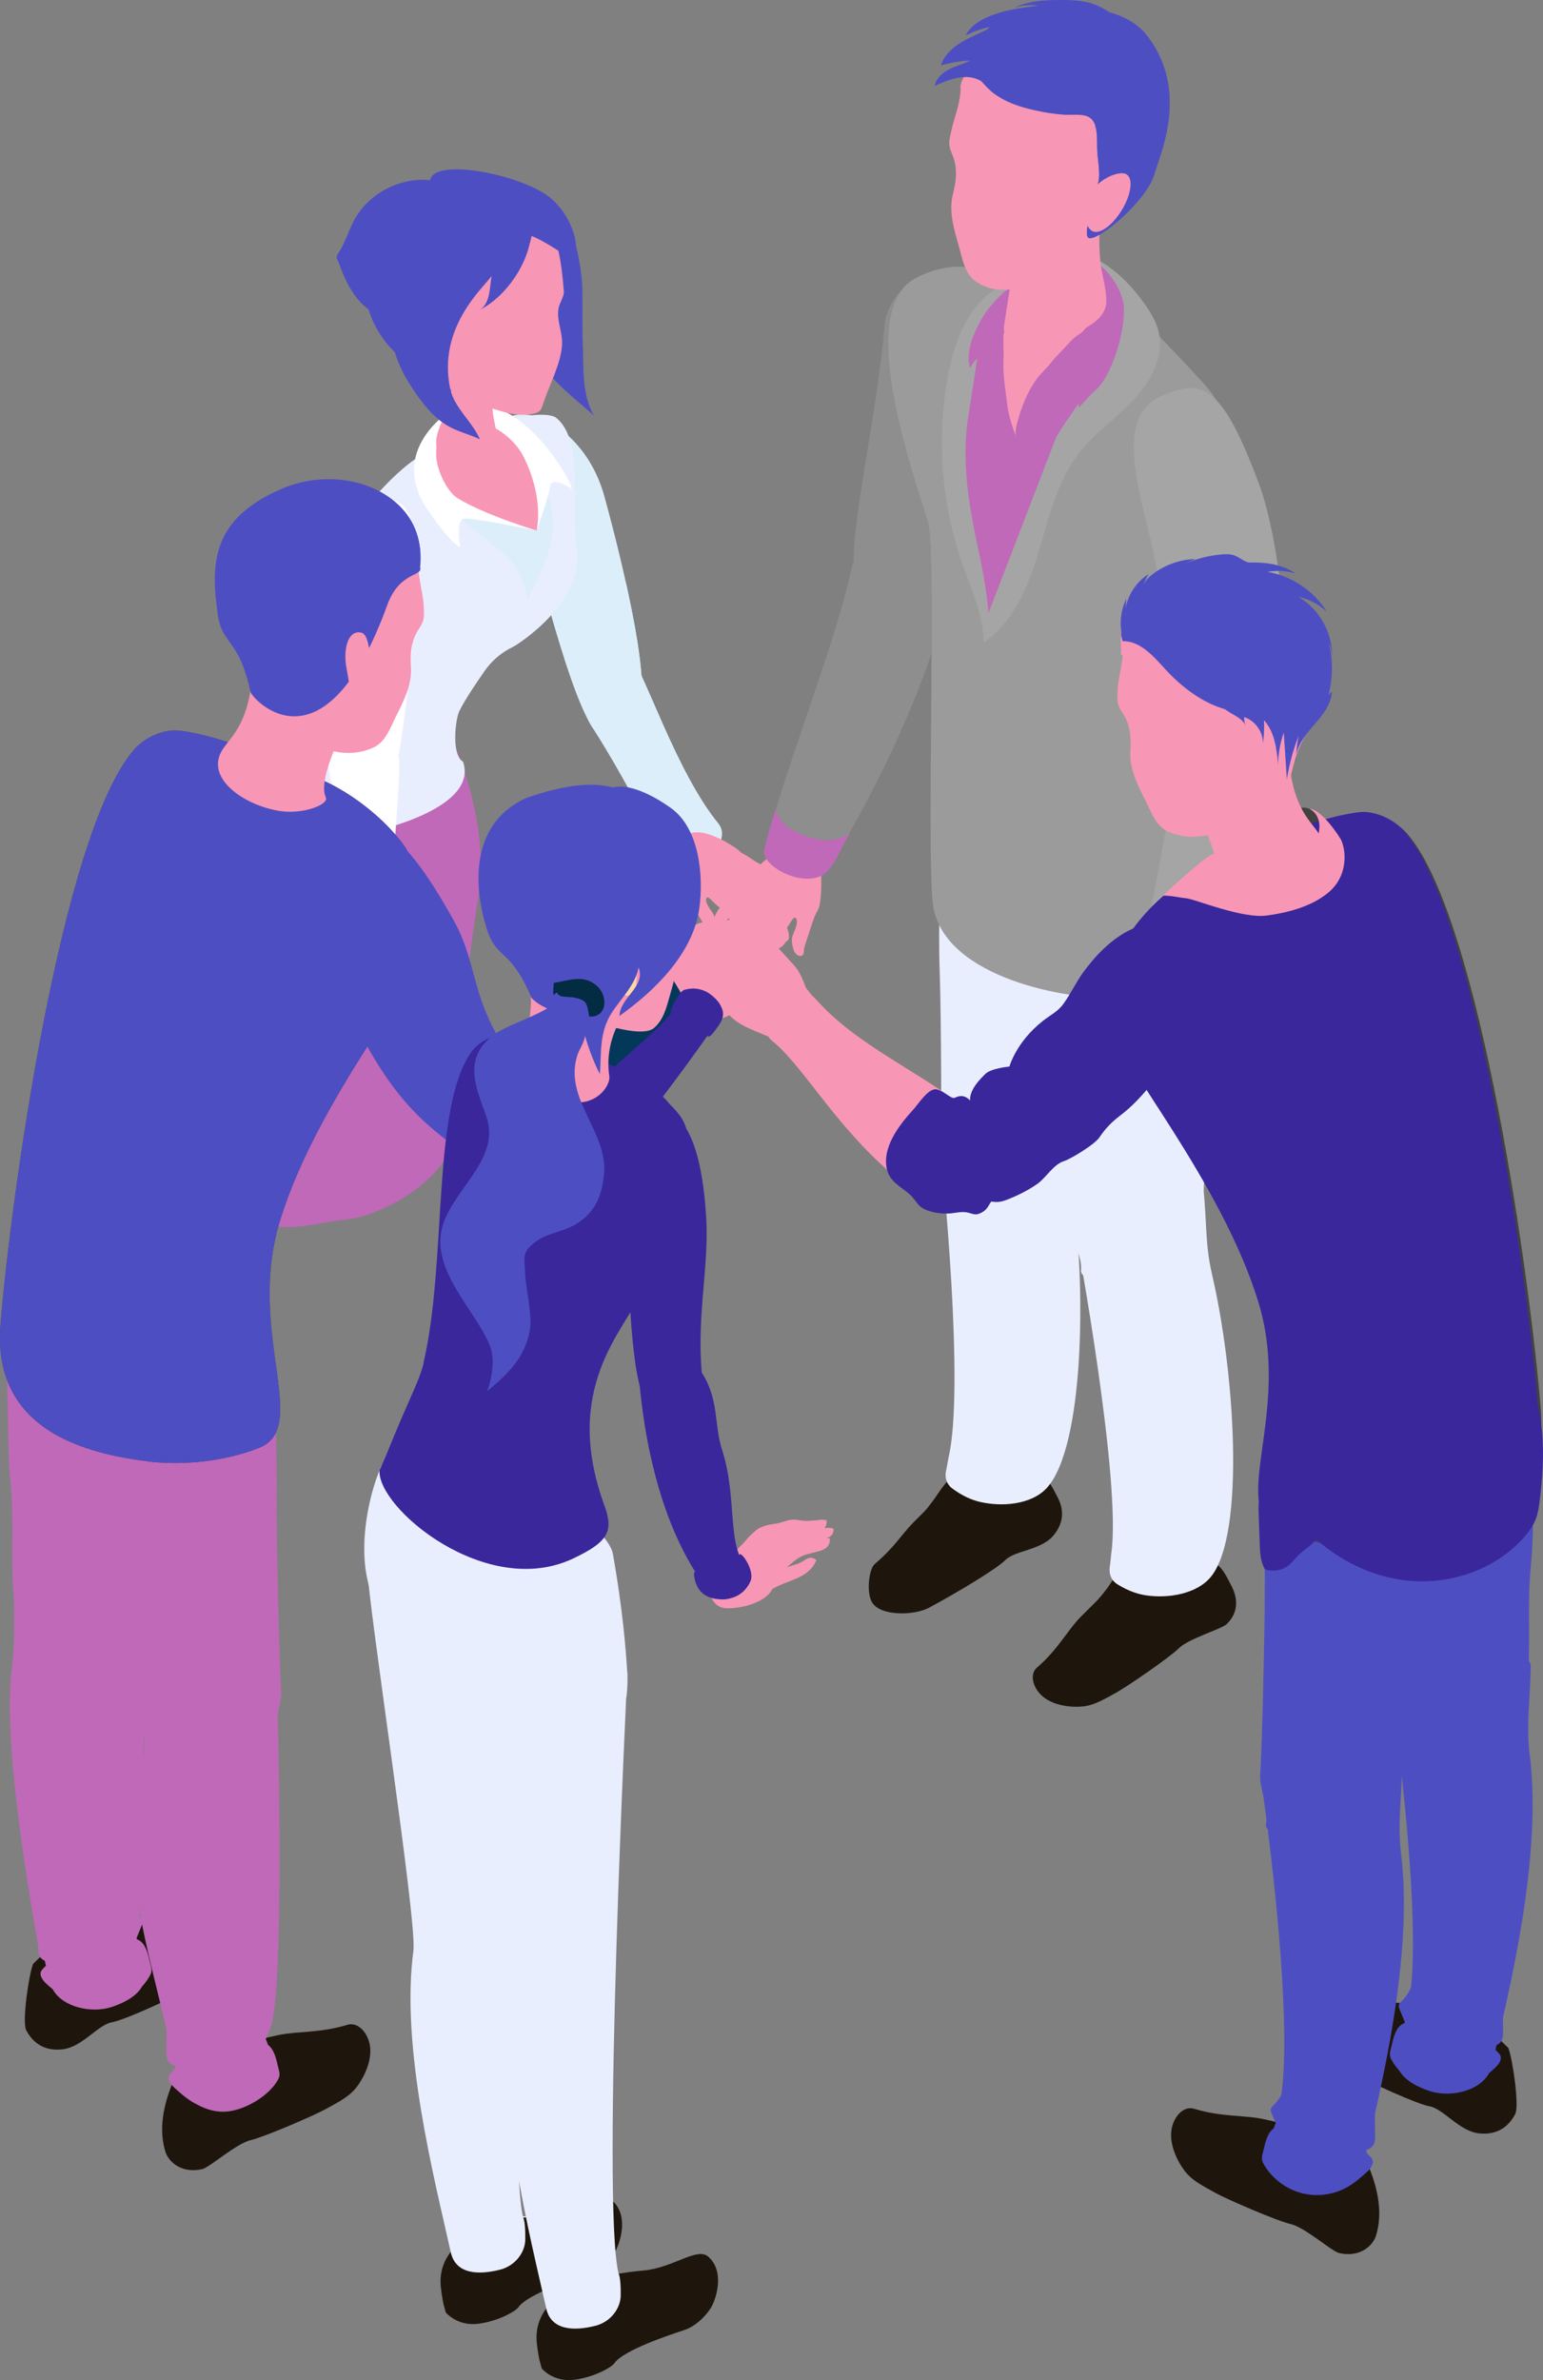 <svg width="168" height="259" viewBox="0 0 168 259" fill="none" xmlns="http://www.w3.org/2000/svg">
<rect x="0" y="0" width="168" height="259" fill="#808080" stroke="none"/>
<g clip-path="url(#clip0_1779_22533)">
<path d="M113.001 160.399C114.079 160.619 114.679 162.059 115.134 162.9C115.741 164.022 116.014 165.561 114.656 167.138C113.29 168.707 110.512 168.707 109.45 169.776C108.471 170.754 104.206 173.309 101.147 174.954C99.576 175.788 96.123 175.886 95.053 174.522C94.271 173.529 94.583 170.762 95.235 170.201C97.519 168.237 97.983 167.176 99.424 165.698C100.699 164.386 100.532 164.72 101.618 163.264C102.073 162.673 103.75 159.762 104.76 160.497L113.001 160.399Z" fill="#1E160D"/>
<path d="M118.967 96.411C118.01 101.3 118.428 106.25 117.844 111.193C117.145 117.053 118.306 123.944 115.605 129.409C114.793 131.054 112.144 133.76 108.858 133.48C106.961 133.321 102.893 132.752 103.159 131.448C103.447 130.084 102.354 127.628 102.415 126.415C102.536 124.133 102.476 110.518 102.324 106.137C102.202 102.559 102.271 100.33 102.309 96.373C102.309 96.373 101.451 88.982 110.072 90.179C118.686 91.37 119.103 95.721 118.967 96.426V96.411Z" fill="#E9EEFF"/>
<path d="M116.69 129.129C116.212 125.967 116.599 123.458 116.538 119.948C116.492 117.356 102.787 120.153 102.536 126.43C102.536 126.43 105.078 150.862 103.28 158.587L103.045 159.883C103.045 159.883 102.635 161.051 103.561 161.877C103.629 161.922 104.927 163.014 106.649 163.423C109.048 163.999 112.258 163.749 113.943 161.953C118.071 157.533 118.306 139.749 116.697 129.136L116.69 129.129Z" fill="#E9EEFF"/>
<path d="M131.906 169.988C132.984 170.208 133.583 171.648 134.039 172.497C134.646 173.619 135.048 175.287 133.561 176.735C132.999 177.281 129.425 178.297 128.347 179.365C127.376 180.343 122.723 183.542 121.471 184.225C120.356 184.824 119.172 185.582 117.889 185.695C116.318 185.847 114.148 185.506 113.078 184.141C112.296 183.148 112.243 182.026 112.903 181.465C115.187 179.502 116.182 177.47 117.624 175.985C118.899 174.681 119.437 174.309 120.53 172.861C120.978 172.262 122.655 169.351 123.664 170.094L131.914 169.988H131.906Z" fill="#1E160D"/>
<path d="M129.978 101.717C129.424 106.667 130.843 111.86 130.669 116.825C130.456 122.731 132.179 129.5 129.933 135.163C129.257 136.876 126.844 139.787 123.543 139.772C121.638 139.772 117.532 139.537 117.699 138.21C117.866 136.831 116.583 134.473 116.545 133.245C116.477 130.963 115.308 117.401 114.792 113.05C114.375 109.487 114.049 106.235 112.705 102.763C112.705 102.763 111.711 95.137 120.401 95.084C127.656 95.038 130.054 100.997 129.978 101.709V101.717Z" fill="#E9EEFF"/>
<path d="M131.951 138.604C131.215 135.496 131.397 132.964 131.041 129.462C130.79 126.885 116.917 128.196 117.175 134.465C117.175 134.465 122.154 161.21 120.993 169.056L120.856 170.36C120.856 170.36 120.537 171.558 121.524 172.308C121.6 172.353 122.981 173.331 124.734 173.597C127.17 173.976 130.358 173.46 131.883 171.535C135.632 166.789 134.41 149.051 131.944 138.604H131.951Z" fill="#E9EEFF"/>
<path d="M119.133 29.966C119.938 30.133 127.739 37.979 131.511 42.255C134.273 45.393 134.615 52.807 134.585 53.785C134.471 56.946 130.115 76.193 129.447 80.484C128.771 84.774 131.094 99.109 131.094 102.013C131.094 104.696 128.324 108.585 120.401 108.585C115.407 108.585 102.331 106.137 101.542 98.139C100.904 91.695 101.951 60.471 101.056 56.999C100.153 53.527 93.368 35.69 98.734 30.944C100.1 29.731 102.862 28.943 104.524 29.026C110.459 29.314 118.139 29.762 119.133 29.966Z" fill="#9B9B9B"/>
<path d="M108.63 31.293C105.352 33.264 103.879 37.236 103.196 41.004C101.959 47.781 102.513 54.884 104.79 61.388C105.769 64.185 107.082 66.96 107.082 69.924C110.338 67.733 111.947 63.829 113.077 60.077C114.208 56.324 115.104 52.352 117.517 49.259C119.202 47.106 121.509 45.537 123.391 43.551C125.265 41.565 126.761 38.851 126.169 36.19C125.888 34.916 125.159 33.794 124.385 32.741C122.237 29.822 119.058 27.048 115.453 27.457L108.623 31.293H108.63Z" fill="#A5A5A5"/>
<path d="M115.058 47.432C116.31 45.469 117.813 43.308 119.232 41.58C120.393 40.17 120.613 37.789 120.226 36.22C119.406 32.877 116.651 33.105 114.322 33.082C110.686 33.052 107.84 34.666 106.398 39.056C106.398 39.056 105.784 43.104 105.45 45.158C104.835 48.872 105.169 52.693 105.837 56.408C106.52 60.183 107.203 62.207 107.628 66.702L115.05 47.425L115.058 47.432Z" fill="#C069B8"/>
<path d="M110.618 47.432C109.829 47.425 107.233 42.626 108.061 38.464C107.006 38.426 106.088 39.033 105.625 40.071C105.048 38.335 106.11 35.963 107.029 34.447C107.567 33.56 108.562 32.468 109.313 31.793C109.943 31.225 110.823 31.323 111.582 30.899C112.986 30.125 114.914 30.163 116.454 29.959C117.441 29.822 116.439 28.245 117.403 28.056C119.626 27.616 122.336 31.308 122.374 33.507C122.434 36.88 120.742 41.246 119.285 42.467C118.701 42.959 118.071 43.733 117.456 44.354C117.486 42.641 117.562 41.011 116.856 39.45C115.635 39.586 114.861 39.958 113.821 40.943C110.762 43.854 111.157 46.416 110.611 47.432H110.618Z" fill="#C069B8"/>
<path d="M137.021 52.488C140.557 61.949 141.225 84.259 137.765 85.13C136.467 85.449 128.164 84.585 128.271 81.348C128.529 73.805 126.07 61.775 124.537 55.657C122.07 45.87 124.135 43.831 127.512 42.671C131.109 41.436 133.211 42.315 137.013 52.488H137.021Z" fill="#A5A5A5"/>
<path d="M119.931 21.271C119.931 24.061 119.46 25.479 119.847 28.837C119.969 29.913 120.454 31.27 120.454 32.771C120.454 35.318 116.667 36.243 115.863 36.895C114.74 37.812 113.085 38.252 111.12 40.071C110.619 37.964 109.033 37.062 109.344 35.265C109.594 33.817 109.974 30.656 110.482 29.223C111.036 27.639 112.539 26.775 112.539 25.115L119.938 21.279L119.931 21.271Z" fill="#F896B5"/>
<path d="M104.585 9.461C104.631 11.106 103.917 12.682 103.568 14.274C103.325 15.396 103.211 15.722 103.644 16.723C104.304 18.247 104.122 19.642 103.743 21.158C103.287 22.977 103.849 24.91 104.38 26.722C104.79 28.139 105.01 29.799 106.293 30.664C109.488 32.801 113.07 30.489 116.303 29.36C119.498 28.245 118.989 23.621 119.983 20.968C121.782 16.185 120.454 9.483 115.172 7.399C112.812 6.466 108.918 6.012 106.497 6.936C105.655 7.255 104.001 9.12 104.775 10.029L104.585 9.461Z" fill="#F896B5"/>
<path d="M139.206 82.72C137.931 91.817 133.188 112.262 130.054 111.761C128.878 111.572 124.188 110.95 124.134 108.024C124.051 103.423 127.231 90.809 128.278 81.348C128.506 79.278 131.86 76.769 134.994 77.27C138.129 77.778 140.109 76.284 139.214 82.72H139.206Z" fill="#A5A5A5"/>
<path d="M109.267 36.258C109.207 37.251 109.305 38.267 109.26 39.275C109.184 40.882 109.48 42.338 109.655 43.93C109.799 45.279 110.246 46.499 110.709 47.75C110.413 47.151 110.664 46.325 110.831 45.726C111.263 44.18 111.886 42.618 112.827 41.299C113.275 40.67 113.889 40.154 114.375 39.541C114.861 38.919 115.43 38.358 115.969 37.782C116.356 37.372 116.743 36.91 117.19 36.577C117.471 36.372 117.76 36.251 117.972 35.978C118.162 35.743 119.111 34.734 118.746 34.59L109.267 36.251V36.258Z" fill="#F896B5"/>
<path d="M124.817 3.775C122.085 0.349 115.468 0.205 109.783 1.766C106.945 2.547 105.708 6.087 105.708 6.087C104.949 6.989 107.454 9.605 108.129 10.113C109.518 11.159 111.058 11.644 112.743 12.023C113.753 12.25 114.845 12.409 115.855 12.485C116.507 12.531 117.577 12.417 118.177 12.591C119.725 13.016 119.399 15.116 119.475 16.412C119.528 17.504 119.756 18.406 119.649 19.543C119.596 20.066 117.76 25.607 118.541 25.888C119.619 26.267 124.916 21.772 125.698 18.899C126.214 17.003 129.637 9.832 124.817 3.775Z" fill="#4E4EC3"/>
<path d="M125.698 18.899C126.108 17.398 128.324 12.591 126.844 7.656C126.472 7.778 126.047 7.922 125.858 8.104C125.539 8.407 125.774 8.271 125.638 8.657C125.463 9.15 125.478 9.438 124.871 9.696C124.279 8.991 123.566 10.711 123.293 11.075C123.004 11.462 123.05 11.31 122.685 11.485C122.23 11.705 122.443 11.341 122.033 11.841C121.669 12.288 121.115 13.062 120.462 13.19C119.802 13.327 119.544 12.569 119.255 13.698C119.255 13.698 119.255 13.713 119.255 13.721C119.521 14.547 119.422 15.631 119.468 16.42C119.521 17.511 119.748 18.413 119.642 19.55C119.589 20.074 117.753 25.615 118.534 25.895C119.612 26.274 124.909 21.779 125.691 18.906L125.698 18.899Z" fill="#4E4EC3"/>
<path d="M122.132 22.871C121.099 24.576 119.658 25.585 118.906 25.137C118.162 24.683 117.586 22.795 118.625 21.097C119.665 19.399 121.904 18.527 122.648 18.967C123.407 19.422 123.171 21.173 122.139 22.871H122.132Z" fill="#F896B5"/>
<path d="M108.319 10.128C107.757 9.544 107.173 8.938 106.429 8.627C104.934 8.005 103.249 8.68 101.77 9.347C101.914 8.528 102.612 7.907 103.356 7.535C104.099 7.156 104.919 6.959 105.663 6.58C104.57 6.641 103.492 6.823 102.437 7.118C102.802 5.974 103.773 5.117 104.805 4.518C105.845 3.919 106.991 3.51 108.023 2.896C107.021 3.055 106.042 3.389 105.147 3.874C105.572 2.949 106.475 2.335 107.401 1.91C109.169 1.107 111.119 0.857 113.047 0.606C112.189 0.508 111.301 0.576 110.474 0.819C112 0.091 113.745 0 115.438 0C116.508 0 117.585 0.023 118.617 0.303C120.446 0.811 121.964 2.107 123.194 3.555L108.319 10.12V10.128Z" fill="#4E4EC3"/>
<path d="M39.668 28.541C39.668 28.541 38.553 34.931 43.888 39.101C49.223 43.278 52.289 36.971 52.289 36.971L39.668 28.541Z" fill="#4E4EC3"/>
<path d="M23.951 89.687C24.171 87.609 25.059 85.79 25.704 83.819C25.917 83.175 26.175 82.591 26.486 82.053C26.425 82.333 26.539 82.659 26.395 82.925C23.025 89.042 27.776 89.952 34.652 89.929C41.528 89.906 48.714 86.154 48.692 82.227C48.684 81.659 49.921 82.477 49.671 81.522C49.671 81.522 53.291 89.747 52.114 97.373C50.384 108.494 49.602 117.083 49.549 122.693C49.488 128.082 41.558 132.366 37.657 132.714C35.175 132.927 32.785 133.76 30.326 133.472C29.112 133.328 26.934 132.555 25.985 131.615C25.196 130.827 25.621 129.485 25.439 128.424C24.998 125.907 26.402 118.827 24.103 109.108C23.367 106.015 23.86 102.748 23.86 99.579C23.86 96.411 23.617 92.939 23.966 89.687H23.951Z" fill="#C069B8"/>
<path d="M57.123 55.49C58.36 59.978 60.462 71.084 63.619 76.17C65.091 78.543 68.12 78.043 68.992 77.793C71.709 77.004 67.626 60.615 65.812 54.035C64.006 47.462 58.656 44.423 55.924 45.211C53.199 45.999 55.309 48.918 57.115 55.49H57.123Z" fill="#DCEEF9"/>
<path d="M25.264 84.554C31.214 70.545 37.354 59.19 38.614 56.802C38.644 56.749 42.203 51.761 45.861 49.524C51.841 45.87 59.241 44.407 60.569 45.476C63.627 47.947 62.102 55.149 62.77 59.682C63.642 65.542 56.395 70.128 55.848 70.394C54.672 70.962 53.754 71.736 53.033 72.653C53.033 72.653 52.995 72.706 52.926 72.797C52.775 72.994 52.623 73.199 52.494 73.411C51.803 74.396 50.627 76.14 50.005 77.391C49.587 78.24 49.117 82.189 50.415 82.879C52.342 88.527 38.401 91.354 35.229 91.309C26.645 91.172 23.883 87.791 25.257 84.562L25.264 84.554Z" fill="#E9EEFF"/>
<path d="M49.731 56.127C51.189 57.31 52.638 58.5 54.095 59.682C54.816 60.266 55.545 60.865 56.076 61.615C56.82 62.669 57.146 63.958 57.45 65.216C58.497 63.215 59.552 61.176 59.999 58.962C60.447 56.749 60.212 54.292 58.854 52.488L49.731 56.127Z" fill="#DCEEF9"/>
<path d="M49.094 44.665C49.094 44.665 42.105 48.941 46.567 55.483C49.239 59.394 50.119 59.538 50.119 59.538C50.119 59.538 49.542 56.544 50.559 56.438C51.561 56.332 58.437 57.742 58.437 57.742C58.437 57.742 59.689 54.209 59.932 52.852C60.121 51.768 62.261 53.193 62.261 53.193C62.019 51.768 55.666 41.148 49.094 44.665Z" fill="white"/>
<path d="M58.436 57.742C58.436 57.742 52.676 56.006 49.755 54.171C48.806 53.572 47.485 51.275 47.485 49.365C47.485 46.992 48.806 46.651 50.111 46.06C52.145 45.135 55.439 47.007 56.797 49.327C56.797 49.327 59.203 53.322 58.436 57.734V57.742Z" fill="#F896B5"/>
<path d="M36.488 63.609C36.238 68.249 34.712 79.445 36.094 85.282C36.739 87.996 39.767 88.481 40.67 88.519C43.508 88.633 44.821 71.789 45.193 64.974C45.557 58.174 45.094 54.505 42.264 54.391C39.425 54.277 36.853 56.794 36.488 63.602V63.609Z" fill="white"/>
<path d="M53.769 41.724C54.035 42.285 53.663 43.179 53.625 43.892C53.572 44.976 53.853 45.961 54.05 47C54.247 48.016 54.71 49.13 54.05 49.903C52.927 51.192 49.375 51.01 48.275 49.971C46.339 48.145 48.51 45.559 49.041 43.657C49.261 42.853 48.897 41.276 49.459 40.708C51.067 39.086 53.784 42.216 54.467 43.24L53.777 41.724H53.769Z" fill="#F896B5"/>
<path d="M60.842 23.379C62.177 23.379 63.308 28.625 63.392 31.088C63.46 33.158 63.369 35.47 63.452 37.539C63.566 40.208 63.331 42.778 64.636 45.188C63.536 44.225 61.107 42.224 60.204 41.148C57.002 37.327 56.561 36.069 54.861 33.226L60.842 23.371V23.379Z" fill="#4E4EC3"/>
<path d="M45.572 24.356C47.371 21.006 51.947 22.484 55.734 22.81C59.574 23.143 60.834 24.637 61.388 31.664C61.418 32.02 61.304 32.248 61.069 32.832C60.265 34.355 61.297 35.864 61.191 37.577C61.069 39.502 59.9 41.739 59.278 43.528C58.914 44.597 58.937 44.9 57.73 45.082C56.667 45.233 55.499 45.036 54.505 44.726C52.607 44.134 50.353 43.664 48.934 42.224C47.386 40.678 47.113 38.373 46.665 36.387C45.914 33.082 43.88 27.502 45.572 24.356Z" fill="#F896B5"/>
<path d="M57.821 24.546C58.087 27.988 55.248 32.225 52.281 33.688C53.404 32.961 53.305 31.225 53.526 30.034C52.622 31.331 47.606 35.629 49.018 42.315C49.45 44.362 51.431 45.886 52.258 47.811C49.678 46.575 47.864 47.083 44.441 41.527C42.058 37.668 42.347 34.287 42.309 30.391C42.263 25.789 41.512 21.021 46.445 19.793C49.261 19.096 53.639 19.793 56.083 21.734C57.684 23.007 58.375 24.736 57.586 26.744L57.821 24.538V24.546Z" fill="#4E4EC3"/>
<path d="M57.122 25.479C58.018 25.547 59.725 26.616 60.507 27.101C61.517 27.73 62.549 28.602 62.898 29.64C62.632 28.382 62.898 26.987 62.549 25.676C62.04 23.78 60.803 21.991 59.149 20.983C55.498 18.754 47.006 17.208 46.816 19.717L57.122 25.479Z" fill="#4E4EC3"/>
<path d="M47.06 19.641C43.698 19.179 40.139 20.991 38.545 23.985C37.953 25.099 37.612 26.335 36.929 27.396C36.807 27.593 36.663 27.791 36.663 28.026C36.663 28.215 36.792 28.374 36.86 28.549C38.059 31.914 39.441 33.787 42.256 34.803C42.696 34.962 43.463 34.84 43.759 34.477L47.075 19.641H47.06Z" fill="#4E4EC3"/>
<path d="M36.921 107.615C36.23 107.061 37.635 103.172 38.826 103.68C39.942 103.908 45.724 106.879 46.02 107.001C46.506 107.205 46.802 107.357 47.273 107.615C47.918 107.971 48.365 108.722 48.715 109.396C49.033 110.025 49.572 110.465 49.807 111.117C49.99 111.625 49.997 112.193 50.217 112.671C50.399 113.073 50.536 113.459 50.764 113.854C50.862 114.036 50.953 114.384 50.969 114.581C50.786 114.68 50.392 114.794 50.172 114.657C50.028 114.885 50.217 114.809 50.278 115.074C50.316 115.264 50.468 115.612 50.225 115.681C49.511 115.885 49.087 115.203 49.087 115.203C49.109 115.332 49.215 115.446 49.231 115.582C48.502 115.916 48.024 115.544 47.736 115.248C47.462 114.96 46.764 113.823 46.491 113.512C45.99 112.944 45.284 112.58 44.639 112.209C44.867 112.489 45.095 112.8 45.36 113.149C45.983 113.96 46.764 113.929 46.483 115.006C44.207 114.885 43.463 112.853 41.831 111.504C40.04 111.291 38.196 108.638 36.929 107.622L36.921 107.615Z" fill="#FED8A7"/>
<path d="M43.364 82.333C44.025 83.592 41.672 98.912 43.364 104.946C44.806 110.101 37.786 107.289 36.489 106.197C35.199 105.106 35.821 94.516 36.094 85.29C36.208 81.439 40.314 76.557 43.364 82.341V82.333Z" fill="white"/>
<path d="M71.937 109.677C71.026 110.063 67.953 106.637 69.084 105.742C69.895 104.764 74.039 101.846 74.305 101.626C74.76 101.255 75.064 101.05 75.565 100.724C76.255 100.284 77.242 100.231 78.077 100.246C78.866 100.269 79.587 99.974 80.346 100.087C80.938 100.178 81.507 100.466 82.084 100.504C82.577 100.542 83.032 100.61 83.533 100.595C83.761 100.595 84.148 100.694 84.353 100.777C84.353 101.004 84.254 101.452 84.004 101.596C84.148 101.861 84.178 101.634 84.474 101.717C84.687 101.778 85.112 101.816 85.043 102.088C84.869 102.892 83.973 102.953 83.973 102.953C84.11 102.991 84.277 102.953 84.421 103.013C84.36 103.9 83.753 104.173 83.305 104.294C82.873 104.408 81.393 104.492 80.945 104.59C80.118 104.787 79.389 105.287 78.684 105.72C79.078 105.651 79.511 105.583 79.997 105.507C81.127 105.325 81.499 104.545 82.41 105.386C81.09 107.547 78.699 107.213 76.513 108.1C75.352 109.745 73.607 108.957 71.945 109.669L71.937 109.677Z" fill="#F896B5"/>
<path d="M140.702 88.481C140.846 88.451 141.355 87.541 142.607 88.026C145.195 89.019 143.973 92.893 143.973 92.893L140.694 88.481H140.702Z" fill="#424242"/>
<path d="M135.275 110.95C135.829 111.185 136.368 111.458 136.914 111.716C137.468 111.981 138.007 112.292 138.584 112.527C138.614 112.542 138.652 112.557 138.705 112.573C140.527 114.028 144.048 114.756 145.68 115.453L148.017 111.011C147.516 109.919 146.803 107.994 145.801 106.637C145.422 105.955 145.103 105.144 144.397 104.787C143.418 104.302 142.955 103.976 141.991 103.62C141.21 103.332 140.588 102.574 139.798 102.278C139.077 102.005 137.916 101.793 138.015 102.998C138.076 103.711 139.571 104.37 140.049 104.704C140.451 104.977 140.891 105.363 141.293 105.803C141.104 105.924 140.914 106.046 140.732 106.175C140.329 106.144 139.942 105.856 139.563 105.712C139.161 105.56 138.766 105.386 138.364 105.235C137.878 105.053 137.241 105.015 136.899 104.575C136.125 103.605 135.51 102.657 134.547 101.869C134.144 101.543 133.234 101.543 133.264 102.316C133.279 102.687 133.552 102.983 133.742 103.301C133.939 103.635 134.091 103.999 134.281 104.348C134.311 104.408 134.349 104.469 134.387 104.537C134.16 104.302 133.947 104.06 133.75 103.825C133.408 103.423 132.862 102.596 132.262 102.475C131.435 102.308 131.162 103.036 131.465 103.756C131.549 103.946 131.663 104.128 131.799 104.317C131.716 104.279 131.625 104.249 131.534 104.219C131.336 104.173 130.873 104.219 130.767 104.499C130.706 104.689 130.957 105.128 131.04 105.28C131.26 105.674 131.519 106.053 131.723 106.455C131.944 106.88 132.156 107.175 132.467 107.456C132.148 107.342 131.678 107.183 131.556 107.509C131.503 107.66 131.708 107.979 131.769 108.123C131.89 108.403 132.012 108.487 132.232 108.706C132.831 109.283 133.348 109.874 134.046 110.367C134.425 110.632 134.843 110.768 135.26 110.95H135.275Z" fill="#FED8A7"/>
<path d="M164.22 222.848C164.668 223.917 165.442 229.14 164.979 230.042C164.364 231.232 163.188 232.392 161.018 232.149C158.847 231.899 157.2 229.489 155.629 229.201C154.202 228.935 149.444 226.76 146.204 225.084C144.542 224.22 142.409 221.279 142.955 219.543C143.358 218.284 145.938 216.897 146.811 217.132C149.877 217.943 151.076 217.716 153.216 218.087C155.113 218.413 154.719 218.474 156.631 218.557C157.42 218.595 160.934 218.315 160.904 219.626L164.228 222.856L164.22 222.848Z" fill="#1E160D"/>
<path d="M167.552 155.009C166.641 160.171 167.18 165.364 166.664 170.572C166.049 176.75 167.408 183.967 164.676 189.766C163.848 191.51 161.124 194.406 157.671 194.178C155.675 194.049 151.38 193.534 151.638 192.147C151.911 190.706 150.719 188.159 150.765 186.863C150.841 184.467 150.514 170.155 150.256 165.554C150.051 161.786 150.089 159.451 150.044 155.282C150.044 155.282 148.799 150.771 157.883 151.855C166.968 152.939 167.689 154.259 167.56 155.001L167.552 155.009Z" fill="#4E4EC3"/>
<path d="M166.55 190.941C166.14 187.606 166.618 184.983 166.664 181.283C166.694 178.554 152.047 178.327 151.592 184.907C151.592 184.907 155.303 210.886 153.186 218.952L152.897 220.301C152.897 220.301 152.449 221.097 152.024 224.015C152.1 224.068 151.599 226.199 155.644 227.54C158.111 228.359 161.792 227.404 162.391 224.887C164.372 216.549 167.931 202.145 166.558 190.941H166.55Z" fill="#4E4EC3"/>
<path d="M148.473 234.462C148.883 235.546 150.97 239.404 149.839 243.217C149.46 244.506 147.927 245.681 145.794 245.173C144.99 244.984 142.076 242.368 140.52 242.019C139.101 241.701 133.644 239.359 132.339 238.631C131.178 237.979 129.842 237.35 129.015 236.273C128.005 234.954 127.087 232.847 127.709 231.126C128.157 229.875 129.121 229.208 129.986 229.466C133.022 230.391 135.39 230.141 137.522 230.588C139.404 230.982 140.027 231.247 141.924 231.414C142.705 231.475 146.234 231.338 146.151 232.65L148.466 234.469L148.473 234.462Z" fill="#1E160D"/>
<path d="M138.729 153.849C138.789 153.508 138.85 153.174 138.918 152.856C138.918 152.856 138.744 153.258 138.729 153.849Z" fill="#04385B"/>
<path d="M145.976 158.496C139.533 157.821 138.675 155.274 138.729 153.849C137.742 159.421 137.689 168.267 137.712 171.823C137.742 176.432 137.4 190.744 137.203 193.132C137.15 193.746 137.378 194.671 137.583 195.626C137.583 195.641 137.583 195.664 137.583 195.679C137.583 195.679 137.704 196.543 137.894 197.991C137.886 198.15 137.871 198.317 137.841 198.454C137.787 198.681 137.863 198.886 138.03 199.075C138.949 206.383 140.823 223.462 139.176 229.724L138.888 231.073C138.888 231.073 138.44 231.869 138.015 234.788C138.083 234.841 137.59 236.971 141.635 238.313C144.102 239.131 147.782 238.176 148.382 235.659C150.363 227.321 153.922 212.917 152.548 201.713C152.138 198.378 152.617 195.755 152.662 192.056C152.662 191.995 152.647 191.942 152.632 191.881C153.58 187.234 153.216 182.117 153.876 177.607C154.643 172.429 153.755 166.842 154.909 161.733C155.075 160.998 153.58 159.3 145.991 158.504L145.976 158.496Z" fill="#4E4EC3"/>
<path d="M139.905 224.516C140.353 226.108 139.86 227.927 138.668 229.079C138.547 229.201 138.41 229.322 138.372 229.489C138.334 229.655 138.403 229.83 138.463 229.989C138.661 230.474 138.865 230.959 139.063 231.444C138.236 231.657 137.902 232.627 137.697 233.453C137.628 233.741 137.553 234.037 137.484 234.325C137.431 234.545 137.37 234.78 137.408 235.007C137.439 235.22 137.537 235.409 137.644 235.591C138.516 237.062 139.981 238.176 141.635 238.631C143.29 239.086 145.119 238.866 146.614 238.04C147.434 237.592 148.139 236.978 148.83 236.349C149.24 235.97 149.672 235.394 149.384 234.916C149.171 234.568 148.595 234.295 148.792 233.931C149.134 233.863 149.445 233.62 149.589 233.302C149.718 233.014 149.718 232.688 149.718 232.369C149.695 229.868 149.672 227.366 149.642 224.864C149.642 224.22 149.619 223.545 149.323 222.977C148.762 221.908 147.434 221.559 146.257 221.317L139.905 224.523V224.516Z" fill="#4E4EC3"/>
<path d="M153.839 213.213C154.287 214.805 153.793 216.624 152.602 217.769C152.48 217.89 152.344 218.012 152.306 218.178C152.268 218.345 152.329 218.519 152.397 218.679C152.594 219.164 152.799 219.649 152.996 220.134C152.169 220.346 151.835 221.309 151.63 222.135C151.562 222.423 151.486 222.719 151.418 223.007C151.365 223.235 151.304 223.462 151.342 223.689C151.372 223.902 151.471 224.091 151.577 224.273C152.45 225.744 153.915 226.866 155.569 227.313C157.223 227.768 159.052 227.548 160.555 226.722C161.367 226.274 162.081 225.66 162.764 225.031C163.173 224.652 163.606 224.076 163.318 223.598C163.105 223.25 162.536 222.977 162.726 222.613C163.067 222.545 163.378 222.31 163.522 221.984C163.651 221.696 163.651 221.37 163.651 221.051C163.629 218.55 163.606 216.048 163.576 213.547C163.576 212.902 163.553 212.227 163.257 211.659C162.695 210.598 161.375 210.241 160.191 209.999L153.839 213.205V213.213Z" fill="#4E4EC3"/>
<path d="M138.729 153.849C138.789 153.508 138.85 153.174 138.918 152.856C138.918 152.856 138.744 153.258 138.729 153.849Z" fill="#04385B"/>
<path d="M143.722 234.886C143.312 234.439 143.161 233.764 143.32 233.067C143.479 232.377 143.904 231.831 144.474 231.604L144.641 231.535L144.709 231.361C144.997 230.664 144.481 230.141 144.102 229.746C143.859 229.496 143.608 229.239 143.586 229.004C143.578 228.882 143.631 228.723 143.692 228.556L143.745 228.405C144.071 227.419 143.95 226.403 143.829 225.418L143.791 225.084C143.434 221.976 143.7 218.724 143.958 215.593C144.337 211.03 144.724 206.315 143.191 201.91C142.956 201.228 142.667 200.553 142.394 199.901C141.772 198.431 141.188 197.036 141.074 195.527C140.998 194.496 141.157 193.42 141.309 192.389L141.4 191.783C141.962 187.765 141.901 183.641 141.833 179.646C141.749 174.711 141.666 169.609 142.796 164.765L141.946 164.568C140.793 169.518 140.876 174.673 140.96 179.661C141.021 183.618 141.089 187.712 140.535 191.661L140.444 192.26C140.284 193.344 140.117 194.466 140.201 195.596C140.322 197.241 140.967 198.764 141.59 200.235C141.855 200.872 142.136 201.539 142.364 202.191C143.836 206.421 143.472 210.84 143.085 215.518C142.819 218.694 142.546 221.984 142.918 225.183L142.956 225.524C143.062 226.411 143.176 227.328 142.91 228.132L142.865 228.268C142.781 228.503 142.683 228.769 142.713 229.079C142.758 229.625 143.138 230.012 143.472 230.36C143.722 230.618 143.866 230.785 143.904 230.906C143.199 231.285 142.667 231.998 142.47 232.877C142.311 233.582 142.387 234.295 142.683 234.879C141.757 235.212 141.028 236.114 140.983 237.107C140.967 237.456 141.028 237.797 141.104 238.115C141.271 238.176 141.438 238.244 141.628 238.305C141.779 238.358 141.939 238.396 142.098 238.434L142.068 238.335C141.954 237.941 141.833 237.532 141.848 237.145C141.886 236.349 142.614 235.629 143.411 235.606L144.36 235.576L143.722 234.879V234.886Z" fill="#4E4EC3"/>
<path d="M153.694 128.189C144.412 125.99 128.172 119.319 129.014 116.09C129.325 114.877 130.054 111.072 133.089 111.299C137.863 111.648 148.601 116.939 158.285 118.933C160.402 119.365 161.7 121.222 160.858 124.459C160.023 127.688 160.258 129.743 153.694 128.189Z" fill="#04385B"/>
<path d="M133.006 93.939C132.224 94.159 127.466 96.41 124.005 100.891C121.463 104.181 121.607 111.549 121.698 112.519C122.009 115.65 133.219 128.712 137.301 141.864C141.088 154.061 133.871 164.462 139.647 166.713C144.579 168.631 149.452 168.449 151.584 168.184C158.468 167.327 168.675 164.811 167.757 153.318C166.687 139.908 161.192 99.936 153.239 90.748C152.047 89.368 149.968 88.459 148.321 88.648C142.454 89.315 133.977 93.666 132.998 93.939H133.006Z" fill="#424242"/>
<path d="M132.688 93.674C131.906 93.894 127.148 96.145 123.687 100.625C121.145 103.915 121.289 111.284 121.38 112.254C121.699 115.385 132.9 128.446 136.983 141.599C140.77 153.796 133.553 164.197 139.328 166.448C144.261 168.366 149.133 168.184 151.266 167.919C158.149 167.062 168.356 164.545 167.438 153.061C166.368 139.65 160.874 99.678 152.92 90.482C151.729 89.103 149.649 88.193 148.003 88.383C142.136 89.05 133.659 93.401 132.68 93.674H132.688Z" fill="#3A279C"/>
<path d="M94.803 125.611C89.93 120.76 86.986 115.59 84.026 113.232C82.774 112.231 84.58 110.389 85.939 109.025C87.578 107.387 87.403 107.221 89.422 109.366C94.142 114.384 102.301 117.697 106.368 121.738C112.872 128.204 109.526 127.749 107.241 130.046C104.957 132.335 101.307 132.078 94.803 125.611Z" fill="#F896B5"/>
<path d="M122.192 69.757C122.534 71.334 121.729 73.57 121.676 75.17C121.638 76.299 121.593 76.633 122.185 77.527C123.095 78.884 123.171 80.264 123.072 81.795C122.959 83.637 123.854 85.404 124.689 87.056C125.334 88.353 125.842 89.922 127.246 90.521C130.715 92.014 133.97 90.149 136.892 88.481C139.776 86.829 138.243 81.439 138.729 78.702C139.609 73.76 137.12 67.528 131.648 66.46C129.204 65.982 125.357 66.24 123.194 67.566C122.435 68.029 124.522 68.423 125.44 69.158L122.192 69.757Z" fill="#F896B5"/>
<path d="M129.948 87.617C129.948 87.617 133.356 93.803 132.354 95.903C131.967 96.714 134.919 97.798 137.416 97.388C141.377 96.737 145.544 93.75 143.601 90.725C142.554 89.095 140.338 87.716 140.216 80.362C140.178 78.05 129.948 87.625 129.948 87.625V87.617Z" fill="#F896B5"/>
<path d="M137.249 62.381C131.853 60.023 125.486 61.661 123.058 65.838C121.669 68.218 122.086 70.864 122.086 70.864C121.714 71.902 124.317 71.288 125.653 74.965C132.536 93.917 140.384 85.191 140.55 84.433C141.863 78.437 143.677 79.422 144.14 75.875C144.838 70.53 144.838 65.694 137.249 62.389V62.381Z" fill="#F896B5"/>
<path d="M144.315 74.298C144.762 69.583 144.087 65.353 137.249 62.373C131.853 60.016 125.486 61.653 123.058 65.83C122.397 66.967 122.147 68.165 122.063 69.105L122.23 69.772C124.158 69.727 125.6 71.44 126.905 72.858C129.212 75.359 132.271 77.474 135.678 77.52C136.718 77.535 137.75 77.353 138.775 77.133C140.68 76.724 142.653 76.117 143.996 74.707C144.117 74.586 144.208 74.434 144.315 74.305V74.298Z" fill="#4E4EC3"/>
<path d="M130.1 81.788C129.751 83.615 129.668 85.282 128.863 85.131C128.059 84.979 126.943 83.508 127.292 81.674C127.641 79.847 127.702 78.134 128.507 77.975C130.017 77.664 130.449 79.953 130.1 81.788Z" fill="#F896B5"/>
<path d="M145.938 91.241C146.545 92.309 146.909 95.236 144.618 97.138C142.758 98.677 140.148 99.337 137.871 99.632C135.245 99.973 130.13 97.866 129.288 97.775C128.438 97.684 127.428 97.434 126.616 97.464C127.959 96.168 128.711 95.546 130.471 94.038C130.752 93.795 131.845 92.946 132.209 92.863C132.209 92.863 132.24 93.606 132.733 94.053C133.477 94.713 133.902 94.819 134.911 95.19C136.763 95.88 140.466 95.759 141.703 94.182C144.405 90.755 143.904 88.731 142.591 88.026C143.677 88.026 145.323 90.24 145.923 91.241H145.938Z" fill="#F896B5"/>
<path d="M122.283 69.567C121.835 68.12 121.964 66.505 122.64 65.156C122.602 65.542 122.571 65.936 122.533 66.323C122.776 64.746 123.733 63.298 125.083 62.449C124.803 62.866 124.598 63.344 124.491 63.837C124.59 63.276 125.03 62.836 125.478 62.495C126.806 61.479 128.453 60.888 130.123 60.827C129.591 61.07 129.06 61.312 128.529 61.562C129.918 60.888 131.428 60.471 132.968 60.334C133.447 60.289 133.947 60.281 134.395 60.44C135.01 60.66 135.518 61.191 136.163 61.244C135.351 61.282 134.539 61.32 133.727 61.358C136.239 61.13 138.987 60.964 141.058 62.404C140.079 62.108 139.025 62.047 138.008 62.23C140.649 62.677 143.062 64.299 144.466 66.573C143.608 65.762 142.523 65.194 141.37 64.951C143.677 66.278 145.149 68.946 145.028 71.599C145.035 71.023 144.921 70.439 144.686 69.909C145.225 72.107 145.111 74.465 144.352 76.595C144.352 76.079 144.603 75.571 145.012 75.261C144.959 76.761 143.851 77.99 142.865 79.127C141.878 80.264 140.884 81.644 141.134 83.129C141.096 82.106 141.187 81.075 141.4 80.067C140.8 81.59 140.368 83.182 140.11 84.805C139.996 83.106 139.89 81.416 139.776 79.718C139.381 80.832 139.169 82.015 139.161 83.198C139.002 81.484 138.782 79.642 137.621 78.376C137.666 79.233 137.621 80.089 137.507 80.939C137.552 79.672 136.672 78.422 135.465 78.035C135.45 78.369 135.511 78.71 135.64 79.021C135.374 78.308 134.608 77.952 133.955 77.565C133.014 77.004 132.194 76.261 131.398 75.503C130.449 74.601 129.508 73.661 128.931 72.494C128.347 71.326 128.18 69.886 128.787 68.726L122.275 69.552L122.283 69.567Z" fill="#4E4EC3"/>
<path d="M141.361 165.546C144.336 169.033 148.586 171.489 153.147 171.989C157.708 172.49 162.52 170.921 165.669 167.585C166.337 166.88 166.937 166.084 167.263 165.167C167.475 164.56 167.566 163.924 167.642 163.287C168.257 158.382 168.318 153.121 165.836 148.838L141.361 165.538V165.546Z" fill="#3A279C"/>
<path d="M143.631 166.728C143.464 167.835 142.242 168.396 141.437 169.169C141.043 169.548 140.724 170.018 140.291 170.352C139.578 170.913 138.561 171.072 137.711 170.754C137.241 169.927 137.187 168.942 137.157 167.987C137.119 167.009 137.081 166.039 137.051 165.061C137.013 164.068 136.982 163.044 137.354 162.127C137.703 161.263 138.379 160.558 138.69 159.678L143.646 166.706L143.631 166.728Z" fill="#3A279C"/>
<path d="M90.538 113.171C91.039 112.481 88.792 108.699 87.753 107.501C87.426 106.652 87.108 105.757 86.409 104.992C84.975 103.407 83.617 102.043 82.486 100.246C81.818 100.231 81.56 101.065 81.712 101.755C81.901 102.634 82.584 103.665 83.055 104.446C83.032 104.446 83.002 104.469 82.971 104.476C82.645 104.219 82.334 103.824 82.106 103.567C81.734 103.127 81.476 102.695 81.051 102.308C80.467 101.77 79.913 101.308 79.086 101.262C78.304 101.224 77.659 100.845 76.877 100.906C76.278 100.951 75.663 101.209 75.086 101.209C74.585 101.209 74.13 101.239 73.637 101.179C73.409 101.148 73.007 101.239 72.787 101.308C72.734 101.558 72.749 102.043 72.961 102.217C72.764 102.49 72.779 102.248 72.483 102.308C72.256 102.361 71.838 102.361 71.846 102.657C71.853 103.536 72.726 103.68 72.726 103.68C72.574 103.711 72.423 103.658 72.263 103.711C72.142 104.666 72.681 105.015 73.098 105.181C73.5 105.34 74.95 105.545 75.367 105.697C76.156 105.97 76.763 106.584 77.378 107.114C76.999 107.001 76.589 106.895 76.118 106.766C75.041 106.47 74.828 105.606 73.751 106.44C74.616 108.873 77.052 108.721 79.033 109.866C79.86 111.708 83.26 112.428 84.747 113.323C85.559 113.808 86.705 115.332 87.502 115.582C88.838 116.006 89.855 114.104 90.53 113.164L90.538 113.171Z" fill="#F896B5"/>
<path d="M106.057 120.585C105.921 119.979 105.329 119.236 104.615 119.274C103.864 119.319 104.054 119.721 103.325 119.259C102.946 119.016 102.263 118.5 101.792 118.538C100.957 118.599 100.001 120.123 99.455 120.722C97.945 122.374 95.918 124.921 96.609 127.393C96.95 128.621 98.165 129.197 99.022 129.947C99.834 130.667 99.819 131.297 100.965 131.714C101.678 131.979 102.468 132.077 103.234 132.055C103.879 132.039 104.608 131.812 105.245 131.926C105.921 132.047 106.156 132.358 106.938 131.918C107.537 131.585 107.643 131.099 108.038 130.592C109.29 128.969 110.876 127.074 110.254 124.77L106.057 120.578V120.585Z" fill="#3A279C"/>
<path d="M131.648 102.308C131.428 101.99 132.248 103.044 131.307 101.133C131.109 100.739 130.434 100.588 130.07 100.36C129.257 99.86 128.506 99.594 127.535 99.557C126.055 99.504 124.378 100.572 123.065 101.186C121.031 102.149 119.263 103.991 117.942 105.803C117.153 106.887 116.599 108.1 115.817 109.192C115.172 110.101 114.413 110.412 113.548 111.094C110.619 113.399 109.905 116.06 109.905 116.06C109.905 116.06 107.932 116.242 107.302 116.848C106.065 118.023 105.481 119.031 105.64 119.994C105.769 120.752 105.041 120.252 105.291 121.131C105.473 121.783 106.263 121.851 106.733 122.45C107.773 123.746 108.835 125.202 108.668 126.976C108.57 128.007 107.856 128.788 107.553 129.743C107.446 130.061 107.416 130.319 107.446 130.675C108.342 130.827 108.744 130.903 109.655 130.546C110.801 130.099 111.932 129.538 112.941 128.833C113.905 128.151 114.694 126.71 115.84 126.354C116.546 126.134 119.172 124.565 119.71 123.762C120.34 122.822 121.038 122.094 121.942 121.412C124.552 119.448 126.419 116.537 128.408 114.005C130.161 111.777 131.777 110.033 132.194 107.077C132.422 105.469 132.157 101.656 130.009 101.277L131.663 102.308H131.648Z" fill="#3A279C"/>
<path d="M32.55 101.815C31.996 102.05 31.457 102.323 30.91 102.581C30.349 102.846 29.818 103.157 29.241 103.392C29.21 103.407 29.165 103.422 29.119 103.438C27.298 104.893 23.777 105.613 22.145 106.318L19.808 101.876C20.308 100.784 21.022 98.867 22.024 97.502C22.403 96.82 22.722 96.009 23.428 95.652C24.407 95.167 24.87 94.841 25.833 94.485C26.615 94.197 27.237 93.439 28.027 93.143C28.748 92.87 29.909 92.658 29.81 93.863C29.749 94.576 28.254 95.235 27.776 95.569C27.374 95.842 26.934 96.228 26.532 96.668C26.721 96.782 26.911 96.911 27.093 97.04C27.495 97.009 27.882 96.714 28.262 96.57C28.664 96.418 29.059 96.244 29.461 96.092C29.947 95.91 30.584 95.865 30.926 95.433C31.7 94.462 32.315 93.515 33.278 92.726C33.681 92.4 34.591 92.408 34.561 93.174C34.538 93.545 34.272 93.841 34.083 94.159C33.885 94.493 33.734 94.856 33.544 95.205C33.514 95.266 33.476 95.334 33.438 95.395C33.665 95.16 33.878 94.917 34.075 94.682C34.424 94.28 34.963 93.454 35.563 93.333C36.39 93.166 36.663 93.894 36.359 94.614C36.276 94.803 36.162 94.985 36.026 95.175C36.109 95.137 36.2 95.106 36.291 95.076C36.489 95.031 36.951 95.076 37.058 95.357C37.126 95.546 36.868 95.986 36.784 96.138C36.564 96.532 36.306 96.911 36.101 97.312C35.881 97.737 35.669 98.033 35.358 98.313C35.676 98.199 36.147 98.04 36.268 98.366C36.322 98.518 36.117 98.836 36.056 98.98C35.934 99.261 35.813 99.344 35.593 99.556C34.993 100.14 34.477 100.724 33.779 101.217C33.4 101.482 32.982 101.618 32.565 101.793L32.55 101.815Z" fill="#FED8A7"/>
<path d="M3.605 213.713C3.157 214.782 2.383 220.005 2.846 220.907C3.46 222.097 4.637 223.257 6.807 223.007C8.978 222.757 10.625 220.346 12.195 220.058C13.622 219.793 18.381 217.617 21.621 215.942C23.283 215.078 25.416 212.136 24.869 210.4C24.467 209.142 21.887 207.755 21.014 207.99C17.948 208.801 16.749 208.574 14.609 208.945C12.712 209.271 13.106 209.332 11.194 209.415C10.405 209.453 6.883 209.172 6.921 210.484L3.597 213.713H3.605Z" fill="#1E160D"/>
<path d="M0.266 145.874C1.177 151.037 0.638 156.229 1.154 161.437C1.769 167.615 0.41 174.832 3.142 180.631C3.962 182.375 6.694 185.271 10.147 185.043C12.143 184.915 16.438 184.399 16.18 183.012C15.907 181.571 17.099 179.017 17.053 177.728C16.977 175.333 17.303 161.02 17.554 156.419C17.759 152.651 17.721 150.316 17.766 146.147C17.766 146.147 19.011 141.637 9.927 142.721C0.843 143.805 0.122 145.124 0.251 145.867L0.266 145.874Z" fill="#C069B8"/>
<path d="M16.407 213.865C16.339 213.577 16.263 213.289 16.195 212.993C15.997 212.197 15.671 211.288 14.904 211.03L14.874 210.878C15.056 210.431 15.246 209.984 15.428 209.536C15.496 209.377 15.565 209.203 15.519 209.036C15.481 208.869 15.345 208.748 15.223 208.627C14.745 208.164 16.233 175.765 16.233 175.765C15.777 169.185 1.449 169.314 1.479 172.035C1.525 175.734 1.677 178.456 1.267 181.791C0.151 190.88 4.173 211.416 4.173 211.909C4.173 212.228 4.173 212.553 4.302 212.842C4.409 213.084 4.629 213.258 4.872 213.365C4.91 213.539 4.955 213.728 5.001 213.895C4.856 214.077 4.629 214.252 4.507 214.449C4.219 214.926 4.652 215.502 5.061 215.881C5.281 216.086 5.509 216.276 5.737 216.465C6.807 218.428 9.972 219.126 12.18 218.391C14.184 217.723 15.071 216.867 15.466 216.169C15.762 215.843 16.02 215.495 16.248 215.116C16.354 214.934 16.46 214.744 16.483 214.532C16.513 214.305 16.46 214.077 16.407 213.85V213.865Z" fill="#C069B8"/>
<path d="M19.352 225.327C18.942 226.411 16.855 230.269 17.986 234.082C18.366 235.371 19.899 236.546 22.031 236.038C22.828 235.849 25.75 233.233 27.306 232.885C28.717 232.566 34.181 230.224 35.487 229.496C36.648 228.844 37.984 228.215 38.811 227.139C39.82 225.82 40.738 223.712 40.124 221.991C39.676 220.741 38.712 220.073 37.847 220.331C34.811 221.256 32.444 221.006 30.311 221.453C28.429 221.847 27.807 222.113 25.909 222.272C25.128 222.34 21.599 222.196 21.682 223.507L19.367 225.327H19.352Z" fill="#1E160D"/>
<path d="M29.089 144.714C29.028 144.373 28.968 144.04 28.899 143.721C28.899 143.721 29.074 144.123 29.089 144.714Z" fill="#04385B"/>
<path d="M30.129 224.303C29.962 223.636 29.696 222.893 29.173 222.514C29.044 222.097 28.953 221.931 28.953 221.931L28.937 221.878C29.082 221.537 29.195 221.173 29.362 220.839C31.047 217.602 30.243 186.537 30.243 186.537C30.243 186.522 30.243 186.499 30.243 186.484C30.448 185.536 30.668 184.611 30.622 183.99C30.433 181.602 30.083 167.29 30.114 162.68C30.137 159.125 30.091 150.279 29.097 144.707C29.142 146.14 28.292 148.687 21.849 149.354C14.26 150.15 12.758 151.848 12.932 152.583C14.085 157.692 13.198 163.279 13.964 168.457C14.632 172.967 14.268 178.092 15.209 182.731C15.194 182.792 15.178 182.845 15.178 182.906C15.497 187.067 16.119 189.925 15.292 192.563C12.583 201.19 16.256 212.561 18.138 220.885C18.138 221.665 18.123 222.439 18.115 223.219C18.115 223.538 18.115 223.864 18.244 224.152C18.389 224.47 18.692 224.713 19.041 224.781C19.238 225.145 18.662 225.418 18.449 225.767C18.161 226.244 18.593 226.82 19.003 227.199C19.686 227.828 20.4 228.442 21.219 228.89C22.722 229.716 24.065 230.042 25.72 229.587C27.374 229.132 29.317 227.912 30.19 226.441C30.296 226.259 30.402 226.07 30.425 225.857C30.455 225.63 30.402 225.395 30.341 225.175C30.273 224.887 30.197 224.599 30.129 224.303Z" fill="#C069B8"/>
<path d="M29.089 144.714C29.028 144.373 28.968 144.04 28.899 143.721C28.899 143.721 29.074 144.123 29.089 144.714Z" fill="#04385B"/>
<path d="M14.123 119.054C23.405 116.856 39.645 110.185 38.803 106.955C38.492 105.742 37.763 101.937 34.727 102.164C29.954 102.513 19.215 107.804 9.532 109.798C7.414 110.23 6.117 112.087 6.959 115.324C7.794 118.554 7.559 120.608 14.123 119.054Z" fill="#04385B"/>
<path d="M34.811 84.805C35.593 85.024 40.351 87.276 43.812 91.756C46.354 95.046 46.21 102.414 46.119 103.385C45.8 106.515 34.599 119.577 30.516 132.729C26.729 144.927 33.946 155.327 28.171 157.571C23.238 159.489 18.366 159.307 16.225 159.042C9.342 158.185 -0.865 155.668 0.053 144.176C1.123 130.766 6.618 90.793 14.571 81.606C15.762 80.226 17.842 79.316 19.489 79.506C25.355 80.173 33.832 84.524 34.811 84.797V84.805Z" fill="#424242"/>
<path d="M34.811 84.805C35.593 85.024 40.351 87.276 43.812 91.756C46.354 95.046 46.21 102.414 46.119 103.385C45.8 106.515 34.599 119.577 30.516 132.729C26.729 144.927 33.946 155.327 28.171 157.571C23.238 159.489 18.366 159.307 16.225 159.042C9.342 158.185 -0.865 155.668 0.053 144.176C1.123 130.766 6.618 90.793 14.571 81.606C15.762 80.226 17.842 79.316 19.489 79.506C25.355 80.173 33.832 84.524 34.811 84.797V84.805Z" fill="#4E4EC3"/>
<path d="M60.986 120.782C66.777 117.068 70.738 112.641 74.138 110.95C75.572 110.238 74.199 108.047 73.151 106.432C71.899 104.484 71.338 104.393 68.909 106.068C63.233 109.98 55.317 111.466 50.49 114.559C42.765 119.509 46.127 119.766 47.88 122.495C49.625 125.217 53.253 125.732 60.971 120.782H60.986Z" fill="#04385B"/>
<path d="M45.626 60.622C45.285 62.199 46.089 64.436 46.142 66.035C46.18 67.165 46.233 67.498 45.634 68.393C44.723 69.749 44.647 71.137 44.746 72.66C44.859 74.503 43.964 76.269 43.129 77.921C42.484 79.218 41.976 80.787 40.572 81.386C37.103 82.879 33.848 81.014 30.926 79.347C28.042 77.694 29.575 72.304 29.089 69.568C28.209 64.625 30.698 58.394 36.17 57.325C38.621 56.847 42.461 57.105 44.624 58.432C45.383 58.894 43.296 59.281 42.378 60.024L45.626 60.622Z" fill="#F896B5"/>
<path d="M37.877 78.475C37.877 78.475 34.469 84.661 35.471 86.76C35.858 87.572 32.906 88.656 30.409 88.246C26.448 87.594 22.281 84.608 24.224 81.583C25.271 79.953 27.487 78.573 27.609 71.22C27.647 68.916 37.877 78.482 37.877 78.482V78.475Z" fill="#F896B5"/>
<path d="M30.576 53.239C35.972 50.881 42.34 52.519 44.768 56.696C46.157 59.076 45.739 61.721 45.739 61.721C46.104 62.76 43.508 62.146 42.173 65.823C35.289 84.774 27.442 76.049 27.275 75.291C25.962 69.295 24.148 70.28 23.686 66.732C22.987 61.388 22.987 56.551 30.576 53.246V53.239Z" fill="#4E4EC3"/>
<path d="M23.511 65.163C23.063 60.448 23.739 56.218 30.576 53.239C35.972 50.881 42.34 52.519 44.768 56.696C45.428 57.833 45.679 59.03 45.762 59.97L45.595 60.638C43.66 60.592 42.226 62.305 40.913 63.723C38.606 66.224 35.547 68.339 32.14 68.385C31.1 68.4 30.06 68.218 29.044 67.998C27.139 67.589 25.165 66.975 23.822 65.573C23.701 65.451 23.61 65.3 23.503 65.171L23.511 65.163Z" fill="#4E4EC3"/>
<path d="M37.718 72.653C38.067 74.48 38.151 76.148 38.955 75.996C39.76 75.844 40.875 74.374 40.526 72.539C40.177 70.712 40.117 68.999 39.312 68.84C37.802 68.529 37.369 70.818 37.718 72.653Z" fill="#F896B5"/>
<path d="M36.549 107.031C40.981 116.673 43.933 120.631 49.215 124.527C50.346 125.361 62.67 123.147 58.557 118.614C50.687 109.957 52.615 105.939 49.389 100.14C44.229 90.861 40.943 88.602 37.877 90.77C34.173 93.378 32.147 97.449 36.549 107.023V107.031Z" fill="#4E4EC3"/>
<path d="M68.932 71.993C70.062 72.865 73.682 84.084 78.183 89.565C79.996 91.771 75.61 94.902 73.971 94.447C72.339 93.992 69.152 86.351 64.393 78.99C62.306 75.761 63.741 68.006 68.932 71.993Z" fill="#DCEEF9"/>
<path d="M73.356 92.332C73.243 93.204 73.986 96.79 74.593 97.411C75.155 97.987 75.663 98.988 76.088 99.685C76.308 100.042 76.529 100.413 76.718 100.777C76.87 101.065 76.832 101.474 77.166 101.52C77.576 101.573 77.811 101.057 77.834 100.709C77.864 100.231 77.841 99.701 77.584 99.329C77.128 98.669 76.741 98.109 76.916 97.737C77.067 97.419 77.576 98.109 77.879 98.366C78.669 99.018 79.162 99.511 79.617 100.474C79.944 101.171 80.391 102.134 80.68 102.862C80.854 103.301 81.947 104.325 82.258 103.589C82.41 103.233 82.167 102.9 82.069 102.574C81.97 102.248 81.94 101.899 81.811 101.55C81.53 100.815 81.204 100.133 80.915 99.39C80.786 99.056 80.179 98.328 80.391 98.26C80.391 98.26 81.993 99.958 82.281 100.117C82.281 100.117 82.812 101.323 83.419 102.081C83.419 102.081 83.518 103.059 84.141 103.248C84.656 103.407 84.702 103.119 84.687 102.687C84.672 102.399 84.649 101.831 84.512 101.596C84.656 101.846 84.801 102.248 85.317 102.407C86.121 102.649 85.886 101.543 85.81 101.3C85.643 100.777 85.165 99.473 85.044 98.935C84.831 97.912 83.966 97.267 83.351 96.403C83.169 96.145 82.805 95.941 82.805 95.941C82.805 95.941 83.26 96.13 83.602 96.236C84.239 96.426 85.385 98.647 85.939 97.191C85.309 96.645 84.603 95.243 83.875 94.947C83.571 94.826 83.139 94.212 82.676 93.985C82.137 93.727 81.53 93.219 80.991 92.946C80.452 92.673 80.574 92.582 80.073 92.256C79.382 91.809 77.993 90.907 76.513 90.626C75.072 90.354 73.493 91.134 73.379 92.15L73.349 92.332H73.356Z" fill="#F896B5"/>
<path d="M68.166 63.48H62.261C61.738 64.776 60.918 65.944 60.023 66.937C61.252 71.341 62.944 76.648 64.394 78.983C65.866 81.355 68.12 78.043 68.993 77.793C70.761 77.277 69.653 70.189 68.166 63.473V63.48Z" fill="#DCEEF9"/>
<path d="M101.057 56.991C100.176 53.595 93.672 36.432 98.446 31.278C97.163 32.437 96.427 34.128 96.336 35.235C95.539 44.718 92.754 56.658 92.959 61.259C93.088 64.185 97.793 64.686 98.977 64.845C99.736 64.943 100.563 63.806 101.39 61.911C101.337 59.47 101.239 57.681 101.064 56.999L101.057 56.991Z" fill="#8E8E8E"/>
<path d="M89.179 93.348C89.505 94.25 89.543 98.23 89.05 99.033C88.587 99.776 88.284 100.951 87.995 101.8C87.844 102.232 87.699 102.68 87.578 103.112C87.479 103.453 87.623 103.877 87.274 103.999C86.849 104.143 86.478 103.658 86.379 103.294C86.235 102.793 86.136 102.225 86.318 101.77C86.652 100.966 86.925 100.277 86.66 99.92C86.424 99.617 86.045 100.466 85.787 100.807C85.104 101.687 84.686 102.323 84.428 103.445C84.246 104.264 83.988 105.386 83.859 106.227C83.776 106.735 82.85 108.077 82.349 107.365C82.106 107.023 82.288 106.606 82.319 106.243C82.349 105.871 82.296 105.492 82.357 105.098C82.478 104.256 82.675 103.453 82.804 102.596C82.865 102.21 83.336 101.3 83.093 101.277C83.093 101.277 81.78 103.453 81.514 103.688C81.514 103.688 81.233 105.09 80.763 106.038C80.763 106.038 80.884 107.099 80.27 107.44C79.761 107.728 79.64 107.433 79.556 106.97C79.503 106.667 79.397 106.053 79.488 105.773C79.397 106.068 79.336 106.531 78.82 106.819C78.023 107.266 78.016 106.03 78.038 105.757C78.099 105.159 78.304 103.665 78.304 103.066C78.289 101.929 79.063 101.05 79.511 99.981C79.64 99.663 79.989 99.359 79.989 99.359C79.989 99.359 79.549 99.663 79.215 99.852C78.585 100.201 77.887 102.824 76.953 101.414C77.499 100.686 77.924 99.033 78.623 98.548C78.911 98.344 79.237 97.601 79.67 97.252C80.186 96.85 80.71 96.168 81.211 95.759C81.719 95.349 81.567 95.281 82.03 94.811C82.66 94.174 83.92 92.893 85.43 92.256C86.902 91.635 88.762 92.097 89.111 93.151L89.187 93.333L89.179 93.348Z" fill="#F896B5"/>
<path d="M101.253 58.598C100.813 58.538 100.343 58.462 99.842 58.325C96.776 57.514 93.186 59.675 92.754 61.714C91.19 69.037 86.659 80.734 84.618 87.632C84.064 89.504 83.692 91.021 83.609 91.999C83.373 94.917 89.02 95.652 89.999 94.493C91.63 92.559 97.899 81.575 101.428 71.061C101.451 65.754 101.428 61.1 101.253 58.606V58.598Z" fill="#8E8E8E"/>
<path d="M85.802 90.035C87.229 91.036 89.377 91.582 90.606 91.4C91.957 91.203 92.519 90.68 92.519 90.68C92.519 90.68 92.458 90.915 92.079 91.453C91.692 91.999 90.728 94.697 89.43 95.304C86.941 96.471 82.957 94.151 83.184 92.559C83.184 92.559 84.14 88.731 84.474 88.102C84.474 88.102 84.702 89.247 85.802 90.02V90.035Z" fill="#C069B8"/>
<path d="M79.154 175.014C78.714 174.999 76.991 174.946 77.097 171.444C77.097 171.444 80.315 168.722 81.287 167.524C81.613 167.123 81.879 166.91 82.273 166.562C82.82 166.077 83.677 165.91 84.413 165.811C85.104 165.728 85.704 165.372 86.386 165.364C86.918 165.364 87.457 165.546 87.973 165.5C88.413 165.463 88.815 165.463 89.255 165.387C89.453 165.349 89.809 165.387 89.999 165.44C90.029 165.645 89.999 166.046 89.794 166.205C89.961 166.425 89.953 166.213 90.219 166.251C90.416 166.281 90.788 166.251 90.766 166.501C90.72 167.229 89.946 167.403 89.946 167.403C90.075 167.418 90.212 167.365 90.348 167.403C90.409 168.192 89.915 168.51 89.536 168.677C89.172 168.836 87.882 169.101 87.502 169.253C86.804 169.533 86.235 170.072 85.666 170.549C85.999 170.435 86.371 170.322 86.789 170.185C87.753 169.874 87.98 169.139 88.891 169.753C88.026 171.83 85.878 171.853 84.079 172.922C83.283 174.521 80.444 175.052 79.147 175.014H79.154Z" fill="#F896B5"/>
<path d="M56.152 242.179C56.152 243.058 57.905 244.013 58.148 244.892C58.231 245.188 58.618 245.415 58.922 245.355C59.165 245.309 59.392 245.029 59.37 244.786C59.347 244.544 59.37 244.149 59.286 243.922C59.051 243.278 58.8 242.398 57.237 241.269C57.875 241.284 59.043 242.269 59.491 242.724C59.84 243.081 60.144 243.968 60.485 244.324C60.561 244.4 60.645 244.483 60.751 244.498C61.032 244.536 61.13 244.142 61.085 243.861C60.88 242.55 59.446 241.428 58.163 241.094C57.594 241.163 56.137 241.239 56.137 241.329V242.179H56.152Z" fill="white"/>
<path d="M60.371 132.259C66.397 128.113 76.771 113.065 78.547 110.563C79.23 109.608 74.563 106.455 74.145 108.335C73.47 111.42 65.206 116.636 62.398 120.813C61.616 121.98 58.55 122.632 60.698 124.936L60.364 132.259H60.371Z" fill="#3A279C"/>
<path d="M58.458 255.073C58.686 256.968 58.883 257.287 58.989 257.742C58.989 257.742 60.219 259.235 62.48 258.97C64.749 258.689 66.601 257.582 66.882 257.181C67.876 255.718 73.044 254.042 74.494 253.557C75.943 253.087 77.158 251.647 77.529 250.911C78.076 249.82 78.842 247.106 77.127 245.575C75.905 244.475 73.302 246.788 70.054 247.076C61.828 247.803 57.957 250.874 58.458 255.073Z" fill="#1E160D"/>
<path d="M48.008 248.978C48.236 250.873 48.433 251.192 48.539 251.647C48.539 251.647 49.769 253.14 52.03 252.875C54.299 252.594 56.151 251.487 56.432 251.086C57.426 249.623 62.594 247.947 64.044 247.462C65.493 246.992 66.708 245.552 67.079 244.816C67.626 243.725 68.392 241.011 66.677 239.48C65.455 238.38 62.852 240.693 59.604 240.981C51.378 241.708 47.5 244.779 48.008 248.978Z" fill="#1E160D"/>
<path d="M45.011 212.235C45.436 209.104 40.002 174.18 40.01 170.708C40.01 168.138 57.571 169.821 57.913 176.022C57.913 176.022 55.067 233.696 56.964 241.322C56.964 241.322 57.222 241.708 57.191 243.71C57.176 245.067 56.137 246.552 54.444 246.985C52.076 247.583 49.618 247.485 49.086 245.105C47.326 237.236 43.577 222.764 45.019 212.235H45.011Z" fill="#E9EEFF"/>
<path d="M55.407 218.345C55.832 215.214 50.391 182.86 50.398 179.388C50.398 176.818 67.967 175.931 68.301 182.132C68.301 182.132 65.455 239.798 67.353 247.424C67.353 247.424 67.611 247.811 67.58 249.812C67.557 251.169 66.525 252.655 64.833 253.087C62.465 253.686 60.006 253.587 59.475 251.207C57.714 243.338 53.965 228.867 55.407 218.337V218.345Z" fill="#E9EEFF"/>
<path d="M41.322 159.974C44.123 153.03 65.865 164.166 66.738 169.124C67.793 175.097 68.157 179.578 68.294 182.011C68.302 182.094 68.309 182.132 68.309 182.132C68.37 183.398 68.21 184.657 68.21 184.657C63.49 186.264 56.25 183.451 54.368 182.708C45.724 179.305 44.73 178.395 42.316 176.204C38.401 172.649 39.478 164.56 41.33 159.974H41.322Z" fill="#E9EEFF"/>
<path d="M57.935 112.625C58.003 112.421 57.874 112.868 57.935 112.625Z" fill="#F89C22"/>
<path d="M41.323 159.974C41.694 159.262 42.408 157.465 43 156.032C44.351 152.735 46.005 149.475 46.157 148.08C48.669 137.202 46.992 120.494 51.333 114.46C51.978 113.558 53.086 112.921 54.201 112.633C54.755 112.299 56.941 112.269 57.935 112.625C57.799 112.648 57.654 112.686 57.503 112.732C61.654 113.543 67.156 115.771 70.897 118.47C71.732 118.789 72.559 119.706 72.931 120.168C73.341 120.57 73.713 120.972 74.016 121.389C77.045 125.475 72.392 134.731 69.85 140.598C68.067 144.707 61.108 150.976 65.805 163.817C66.822 166.6 66.276 167.767 62.39 169.602C52.926 174.074 41.004 164.052 41.323 159.982V159.974Z" fill="#3A279C"/>
<path d="M68.203 134.685C68.658 142.887 68.795 153.788 71.686 153.622C72.772 153.561 76.642 151.977 76.407 149.354C75.86 143.206 77.181 137.831 76.9 132.714C76.445 124.512 74.472 120.669 71.573 120.828C68.681 120.987 67.74 126.483 68.203 134.685Z" fill="#3A279C"/>
<path d="M69.606 150.604C69.698 149.831 70.183 164.53 77.332 173.331C79.161 175.575 82.857 171.853 81.423 170.579C79.055 168.487 80.345 163.074 78.615 157.76C77.719 155.001 78.319 152.325 76.406 149.361L69.606 150.604Z" fill="#3A279C"/>
<path d="M76.3 111.519C77.135 111.488 80.383 110.245 80.877 109.578C81.332 108.964 82.19 108.335 82.782 107.827C83.085 107.569 83.396 107.304 83.707 107.069C83.958 106.879 84.345 106.857 84.337 106.538C84.322 106.144 83.806 106 83.472 106.038C83.017 106.083 82.523 106.189 82.212 106.485C81.666 107.016 81.195 107.455 80.824 107.357C80.505 107.266 81.074 106.682 81.264 106.364C81.757 105.53 82.144 104.984 82.971 104.416C83.578 104.006 84.406 103.43 85.051 103.059C85.43 102.831 86.227 101.649 85.491 101.467C85.134 101.383 84.861 101.664 84.565 101.8C84.269 101.944 83.95 102.02 83.647 102.194C83.002 102.566 82.41 102.983 81.765 103.362C81.469 103.536 80.884 104.211 80.786 104.021C80.786 104.021 82.136 102.255 82.235 101.967C82.235 101.967 83.29 101.285 83.905 100.602C83.905 100.602 84.808 100.36 84.884 99.746C84.952 99.238 84.671 99.238 84.269 99.321C84.003 99.374 83.472 99.488 83.275 99.647C83.487 99.473 83.844 99.283 83.912 98.768C84.019 97.98 83.017 98.366 82.797 98.48C82.334 98.715 81.18 99.367 80.695 99.564C79.769 99.92 79.298 100.83 78.577 101.535C78.365 101.747 78.228 102.119 78.228 102.119C78.228 102.119 78.334 101.664 78.38 101.33C78.463 100.709 80.368 99.291 78.919 98.995C78.509 99.67 77.295 100.549 77.128 101.27C77.059 101.573 76.551 102.073 76.407 102.543C76.247 103.089 75.86 103.733 75.693 104.279C75.519 104.825 75.42 104.726 75.192 105.249C74.881 105.962 74.623 107.577 74.593 109.009C74.563 110.404 75.154 111.579 76.126 111.534H76.3V111.519Z" fill="#F896B5"/>
<path d="M74.093 108.517C74.093 108.517 74.927 107.243 76.574 107.88C78.221 108.517 78.874 109.768 78.54 110.564C78.206 111.359 73.895 113.384 73.751 113.414L74.093 108.524V108.517Z" fill="#3A279C"/>
<path d="M73.158 110.139C73.158 110.139 73.811 109.502 75.442 110.389C77.074 111.276 77.089 112.216 77.036 112.701C77.036 112.701 77.127 113.111 77.757 112.262C78.387 111.413 79.116 110.609 78.478 109.487C77.841 108.365 76.482 107.167 74.524 107.706C73.841 107.895 72.597 110.609 73.158 110.147V110.139Z" fill="#3A279C"/>
<path d="M72.301 91.801C72.263 93.325 73.386 95.251 73.712 96.721C73.94 97.76 73.204 101.694 73.553 103.089C73.971 104.772 73.439 106.561 72.961 108.236C72.582 109.548 72.286 110.95 71.193 111.875C69.842 113.02 64.765 111.268 61.767 110.23C58.807 109.191 59.46 105.363 58.534 102.915C56.872 98.487 58.102 92.302 62.989 90.369C65.175 89.512 68.764 89.088 71.003 89.936C71.785 90.232 69.925 90.96 69.197 91.794H72.301V91.801Z" fill="#F896B5"/>
<path d="M67.672 110.768C67.672 110.768 65.782 113.512 66.344 117.106C66.473 117.939 65.342 119.926 62.959 119.971C59.172 120.047 54.808 117.993 56.091 114.869C56.782 113.186 58.588 111.526 57.442 104.696C57.085 102.551 67.672 110.768 67.672 110.768Z" fill="#F896B5"/>
<path d="M57.396 86.798C63.702 84.63 67.876 84.865 70.829 88.314C72.521 90.278 72.597 92.794 72.597 92.794C73.113 93.689 70.593 93.575 69.994 97.206C66.882 115.923 58.117 109.191 57.836 108.517C55.59 103.195 54.087 104.416 53.047 101.217C51.476 96.395 51.211 89.482 57.388 86.798H57.396Z" fill="#4E4EC3"/>
<path d="M69.076 86.798C69.076 86.798 75.443 90.005 72.726 96.759C70.001 103.513 69.918 102.126 69.812 104.12C69.706 106.106 66.404 99.708 66.404 99.352L69.076 86.806V86.798Z" fill="#3A0E00"/>
<path d="M69.281 105.083C69.189 104.347 69.182 103.46 68.658 102.899C68.013 102.202 67.3 102.558 67.027 103.407C66.829 104.029 66.92 104.757 66.92 105.409C66.92 105.954 67.467 109.896 69.281 107.652V105.083Z" fill="#FFD8A5"/>
<path d="M66.245 85.843C68.263 84.941 71.337 86.707 73.029 87.913C76.148 90.126 76.627 95.281 76.141 98.836C75.473 103.764 71.231 107.872 67.451 110.548C67.504 108.539 70.32 107.395 69.531 105.28C69.136 107.266 67.618 108.608 66.571 110.268C65.243 112.368 65.486 114.536 65.319 116.886C64.006 114.452 61.782 107.834 63.869 105.682L66.237 85.843H66.245Z" fill="#4E4EC3"/>
<path d="M61.919 106.758C61.714 110.01 55.817 110.965 53.617 112.709C50.429 115.233 51.795 118.296 52.926 121.419C54.55 125.914 49.761 129.053 48.319 133.002C46.528 137.93 51.643 142.326 53.328 146.397C53.92 147.83 53.571 150.081 53.009 151.416C55.582 149.301 57.183 147.572 57.692 144.729C57.98 143.13 57.252 140.28 57.168 138.551C57.085 136.755 56.842 136.247 58.238 135.185C59.642 134.117 61.228 134.101 62.685 133.222C64.818 131.933 65.547 130.122 65.767 127.734C66.184 123.178 61.411 119.645 62.83 114.93C63.073 114.111 63.634 113.512 63.718 112.55C65.691 111.663 65.023 107.311 63.839 106.015L61.911 106.758H61.919Z" fill="#4E4EC3"/>
<path d="M60.273 108.274C60.189 107.88 60.273 107.357 60.295 106.963C62.003 106.69 63.574 105.97 65.054 107.342C66.222 108.426 66.109 110.753 64.151 110.617C63.9 109.146 63.908 108.79 62.352 108.532C61.836 108.449 60.963 108.562 60.713 108.13C60.303 107.418 61.039 106.97 61.608 107.236L60.273 108.274Z" fill="#032B42"/>
<path d="M80.505 169.26C80.505 169.26 80.786 170.397 79.055 171.064C77.325 171.724 76.111 171.398 75.777 171.042C75.777 171.042 75.405 170.845 75.648 171.876C75.883 172.907 76.505 173.71 77.773 173.96C79.04 174.203 80.831 173.953 81.696 172.111C82.273 170.883 80.52 168.533 80.505 169.26Z" fill="#3A279C"/>
</g>
<defs>
<clipPath id="clip0_1779_22533">
<rect width="168" height="259" fill="white"/>
</clipPath>
</defs>
</svg>
